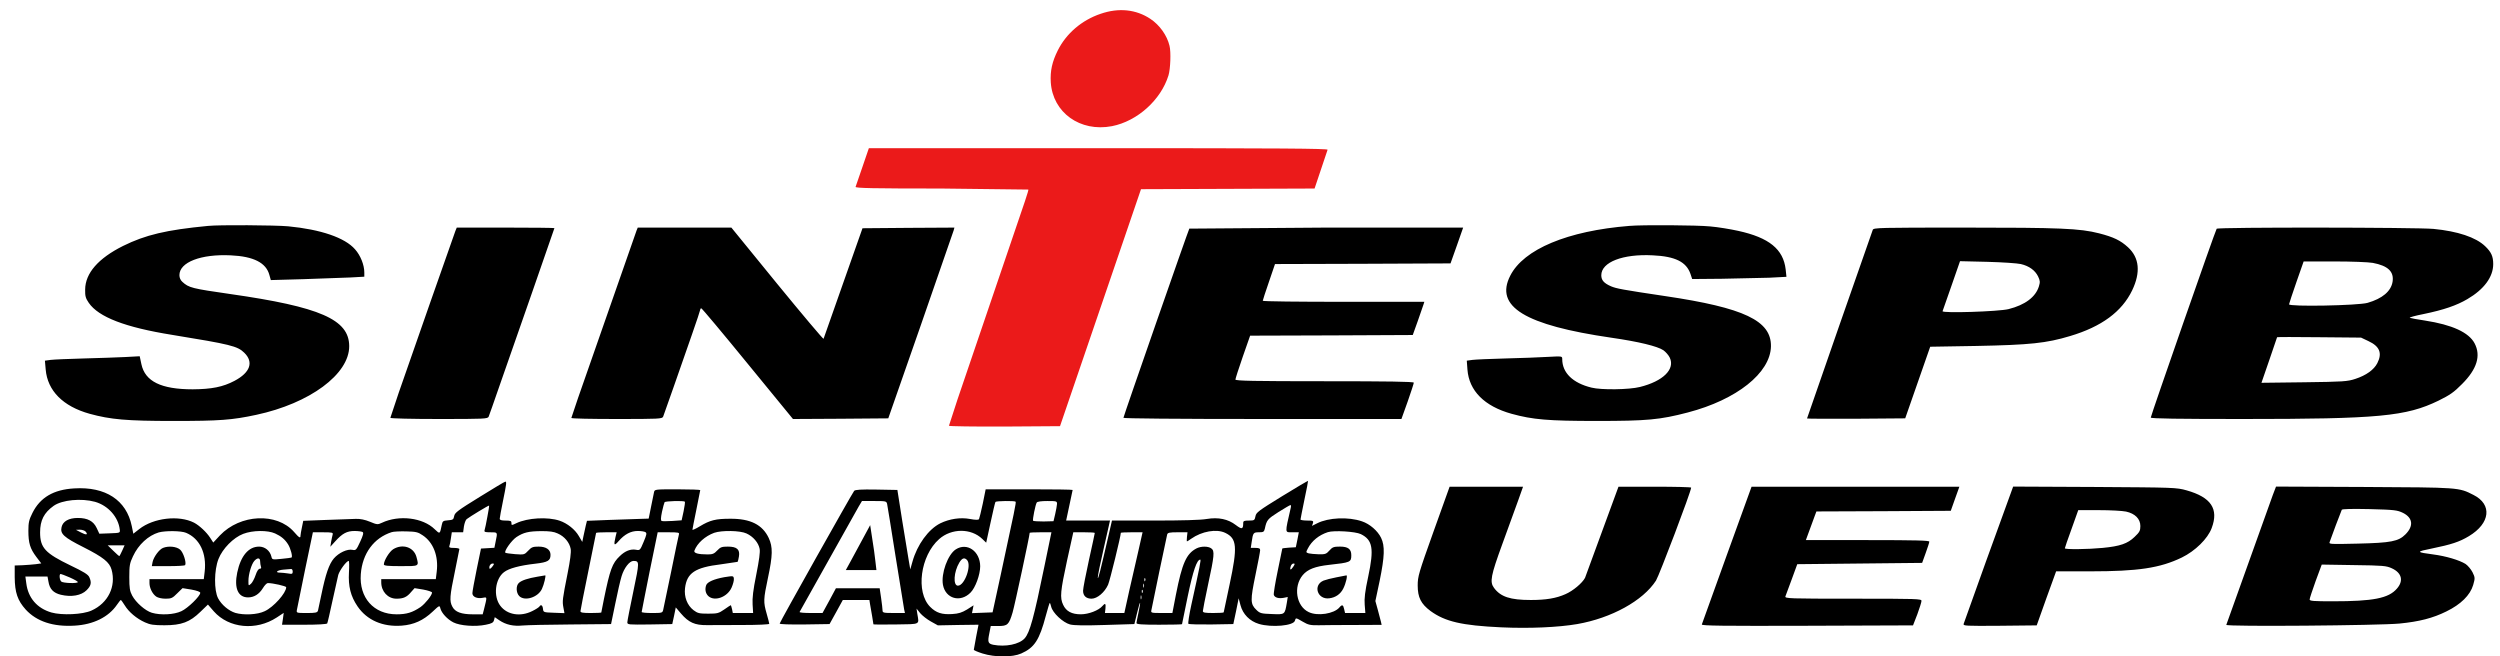 <svg xmlns="http://www.w3.org/2000/svg" width="1920" height="504" preserveAspectRatio="xMidYMid meet"  xmlns:v="https://vecta.io/nano"><path d="M845.294 10.594c-14.5 4.9-26.4 15.1-32.9 28.1-4.4 8.8-5.9 15.8-5.4 24.5 1.5 23.3 22.6 38.4 47 33.7 19.4-3.8 37.6-20.1 43.4-39 1.5-4.9 2-17.9.8-22.7-1.9-8-7.6-16-14.7-20.7-11-7.3-24.3-8.7-38.2-3.9zm-182.9 117.5l-5.3 15.4c-.4 1 13.2 1.3 66.1 1.3l66.6.8c0 1.3-1.4 5.6-16.5 49.7l-37.9 111.4-6.6 20.3c0 .4 19.2.7 42.7.6l42.6-.3 62.2-182 133.3-.5 10-29.8c.3-.9-35.3-1.2-175.9-1.2h-176.4l-4.9 14.3z" fill="#eb1a1a"/><path d="M159.794 173.494c-32.3 3.1-48.1 6.9-65.3 15.4-19 9.5-29 20.9-29.1 33.5-.1 5.1.4 6.7 2.8 10.2 7.5 10.9 27.9 18.8 64.1 24.6 44.8 7.3 50.1 8.6 55.3 13.7 7.4 7.2 4.6 15.2-7.5 21.6-8.9 4.7-17.6 6.4-32.1 6.5-24.3 0-36.6-6.1-39.4-19.3l-1.3-6.1-11 .6c-6 .3-20.4.8-32 1.1-11.5.3-23 .8-25.4 1.1l-4.4.6.6 6.8c1.4 16.3 13.3 28.3 33.8 34 16.1 4.4 28.3 5.5 64.4 5.5 35.3 0 44.9-.7 63.5-4.7 41.1-8.8 71.5-31.2 71.4-52.8-.1-20.4-22.2-30.1-91.5-40-29.2-4.2-31.7-4.8-36.6-9.3-1.5-1.3-2.3-3.2-2.3-5.2 0-9.9 16.5-16.3 39.4-15.2 17.6.8 27.2 5.7 29.7 15.1l1.1 3.9 25.1-.7 36-1.3 10.7-.6v-3.2c0-5.8-2.9-13.1-7.1-17.8-7.8-9-26.4-15.3-51.4-17.7-10-.9-53.1-1.2-61.5-.3zm1091.5 0c-47.4 3.8-81.1 17.9-91.4 38.2-12.2 23.8 11.1 38 77.8 47.7 20.8 3 35.2 6.5 39.8 9.6 1.8 1.3 4 3.8 4.9 5.7 4.2 8.9-5.2 18.1-22.9 22.5-8.3 2.1-29.8 2.4-37.2.5-14.4-3.5-22.5-11.4-22.5-21.9 0-2.3 0-2.3-11.2-1.7-6.2.4-20.7.9-32.3 1.2-11.5.3-23 .8-25.4 1.1l-4.4.6.5 6.8c1.2 16.3 13 28.2 33.9 34 16.3 4.5 28.2 5.5 65.4 5.5 38.6 0 48.5-.9 69.9-6.5 37.6-9.8 63.5-30.4 63.9-50.8.3-19.7-20.5-29.6-81.3-38.6-32.9-4.9-37.5-5.8-41.5-7.5-5.5-2.4-7.5-4.7-7.5-8.5 0-10.1 16.6-16.5 39.5-15.3 17.3.8 25.8 5 29 14.3l1.3 3.9 22.9-.2 36.2-.8 13.3-.7-.6-5.7c-1.8-15.5-12.7-24.4-36.5-29.6-5.9-1.3-15.5-2.9-21.5-3.4-9.8-1-51.9-1.3-62.1-.4zm-901.6 4c-.6 1.6-9.2 26-19.1 54.3l-24.4 69.9-6.4 19.2c0 .5 16.3.9 37.4.9 34.7 0 37.4-.1 38.1-1.8.4-.9 4.2-11.8 8.5-24.2l24.9-71.3 17.1-49.3c0-.2-16.9-.4-37.5-.4h-37.5l-1.1 2.7zm139.2-.5c-.7 1.9-17.9 51.2-45 128.8l-5.1 15.2c0 .5 15.7.8 34.9.8 32.3 0 34.9-.1 35.6-1.8.4-.9 4-11.4 8.2-23.2l13.9-39.8c3.5-10 6.4-18.7 6.4-19.2 0-.6.4-1 .8-1 .5 0 16.5 19.1 35.6 42.5l34.8 42.5 36.6-.2 36.6-.3 24.8-71 25.4-73.3.6-2.2-35.3.2-35.3.3-14.8 42-15.1 42.9c-.2.5-16.2-18.5-35.6-42.2l-35.2-43.2h-71.9l-.9 2.2zm424.5-1.4c-.8 1.3-50.6 144.2-50.6 145.3 0 .5 40.1.9 106.8.9h106.7l4.8-13.4c2.6-7.4 4.7-13.9 4.7-14.5 0-.8-20.3-1.1-68.5-1.1-54.1 0-68.5-.3-68.5-1.3 0-.6 2.5-8.5 5.6-17.4l5.7-16.3 62.4-.2 62.5-.3 3.8-10.6 4.4-12.7.7-2.2h-62c-34.2 0-62.1-.3-62.1-.8 0-.4 2.1-6.9 4.7-14.4l4.7-13.8 67.4-.2 67.4-.3 4.9-13.8 4.8-13.7h-104.9l-105.4.8zm524.9.9c-1.2 3.1-50.5 144.5-50.5 144.9 0 .2 17 .3 37.7.2l37.7-.3 19.2-55 35.5-.6c41-.8 53.7-2.1 71.9-7.6 24.2-7.2 39.8-18.7 47.7-35.1 6.6-13.8 5.6-25-3.2-33.1-5.8-5.3-11-7.8-22.2-10.7-14.9-3.8-30-4.4-103.8-4.4-65.1 0-69.3.1-70 1.7zm113.7 26.3c6.4 1.5 10.9 4.8 13.2 9.4 1.6 3.3 1.7 4.4.7 7.7-2.5 8.2-10.6 14.3-23.3 17.5-7.5 1.9-51.3 3.3-50.7 1.6.2-.5 3.3-9.4 6.9-19.7l6.5-18.7 21 .5c11.6.3 23.1 1.1 25.7 1.7zm150.4-27.1c-1.2 1.8-50.6 143.6-50.6 145 0 .8 21.7 1.1 70.3 1.1 104.8 0 125.8-2 150.7-14.1 8.7-4.3 11.8-6.4 18.1-12.8 11.4-11.4 14.6-21.7 9.6-31.2-4.4-8.4-17.3-14.3-38.1-17.5-5.6-.8-10.8-1.8-11.6-2.1s3.9-1.6 10.5-2.9c15.5-3.2 25.4-6.6 33.7-11.5 12.8-7.5 19.8-17 19.8-26.9 0-5.9-1.5-9.2-6.2-13.7-7.2-6.9-21.1-11.5-39.7-13.3-12.9-1.2-165.8-1.4-166.5-.1zm119.9 26.2c11.7 2.2 16.4 6.7 15.2 14.5-1.2 7.3-7.8 12.9-19.2 16.2-7.3 2.1-60.8 3.1-60.3 1.1.1-.8 2.7-8.5 5.7-17.2l5.5-15.7h23.6c13 0 26.3.5 29.5 1.1zm-3.3 60.1c8.6 4 10.7 9.2 6.8 16.9-2.6 5.1-8.6 9.4-16.9 12.1-6.1 2-9 2.2-39.4 2.6l-32.7.4 6-17.4 6-17.6c0-.2 14.5-.2 32.3 0l32.2.3 5.7 2.7zm-834.5 119.2c-18 11.1-19.8 12.4-20.3 15.3-.6 3.1-.9 3.3-5 3.3-3.7 0-4.4.3-4.4 1.9 0 4.8-1 5.1-5.6 1.6-6.1-4.7-13.5-6.2-22.5-4.7-4.4.8-19 1.2-39.8 1.2h-32.9l-2.7 11.7c-6.2 26.9-7.9 33.7-8.2 32.3-.2-.8 1.9-11.1 4.6-22.8l4.8-21.2h-33.7l.5-2.3 4.5-21.2c0-.3-15-.5-33.4-.5h-33.4l-2.2 10.9c-1.3 6-2.6 11.4-2.9 12-.5.7-2.6.7-6.9-.1-7.4-1.4-15.8-.1-22.8 3.3-9.2 4.6-17.8 16.5-21.4 29.4l-1.7 6-1.2-7-5-30.5-3.7-23.5-16.1-.3c-12-.2-16.3.1-17.1 1-1.8 2.3-57.2 100.9-57.2 101.9 0 .6 7.4.8 19.2.7l19.1-.3 5.1-9.2 5.1-9.3h20.4l.5 3.2 1.6 9.2 1 6.3c0 .2 7.8.2 17.3.1 19.3-.3 17.8.4 16.4-8.2l-.6-4 2.8 3.5c1.6 1.9 5.3 4.8 8.2 6.4l5.4 3 15.6-.3 15.6-.2-1.8 9.2-1.8 10c-.1.4 2.9 1.7 6.7 2.9 9.6 3 22.9 3 29.7 0 10.2-4.5 14-10.4 18.9-29 1.4-5.1 2.7-9.6 3-9.8.2-.2.7 1 1.1 2.8 1.1 4.8 9 12.2 14.5 13.7 3.2.8 11 .9 27 .4l22.4-.7 2.2-9c2.4-10 3.1-9.6.9.5-.8 3.6-1.4 7.1-1.5 7.7 0 1 4.1 1.3 17.5 1.3 9.6 0 17.5-.2 17.5-.4s2-9.9 4.4-21.5c4.1-19.6 7-28.1 9.6-28.1.7 0-.1 4.4-6.9 35-1.6 7.4-2.6 13.8-2.2 14.3.4.4 8.3.6 17.6.5l16.9-.3 2.1-9.9 2-9.9 1.4 5.3c1.8 6.9 7.1 12.3 14.2 14.4 9.7 2.9 26.6 1.4 27.6-2.5.7-2.4.6-2.4 6.1.8 4.1 2.4 5.7 2.8 12.2 2.7 4.1-.1 16.7-.2 27.9-.2l20.4-.1-.5-2.3c-.3-1.3-1.4-5.4-2.4-9.1l-1.9-6.9 3.3-15.6c3.8-18.6 4.1-26.7 1.1-32.9-2.6-5.4-8.7-10.7-14.7-12.7-10.4-3.6-25.8-2.9-34.4 1.5l-4 2 .7-2c.6-1.9.2-2.1-4.4-2.1-2.8 0-5.1-.4-5.1-.8 0-.5 1.4-7.3 3-15.2 1.7-7.8 2.9-14.4 2.8-14.5-.2-.1-9.2 5.2-20.1 11.9zm-303.2 5.8c.3 1.3 3.2 19.4 6.5 40.3l6.6 40.8.6 2.7h-8.6c-7.9 0-8.6-.2-8.6-2 0-1-.5-5.3-1.1-9.5l-1.1-7.5h-33.6l-5.1 9.5-5.2 9.5h-9c-5 0-8.8-.3-8.6-.8l45.4-81 2.5-4.2h9.4c8.9 0 9.4.1 9.9 2.2zm98.7-1.7c.5.6-.7 6.5-11.4 56l-6.3 29-15.8.6 1.2-6-5 3.2c-4 2.4-6.5 3.2-11.4 3.5-7.9.5-12.3-.9-16.9-5.5-11.3-11.3-7.6-39.3 6.9-52.1 9.5-8.4 24.5-8.4 33.1-.1l3 2.9 3.3-15.2c1.8-8.4 3.5-15.6 3.8-16.1.5-.8 14.7-1 15.5-.2zm31.8 1.7c-.1 1.3-.7 4.8-1.4 7.8l-1.3 5.5-7.6.2c-4.2 0-7.9-.2-8.1-.6-.5-.8 1.8-12.3 2.8-13.9.4-.8 3.6-1.2 8.2-1.2 7 0 7.4.1 7.4 2.2zm179.5 3c-4.6 20.2-4.7 18.8 1.4 18.8h4.8l-1.1 5.7-1.2 5.8-5.2.3c-2.9.2-5.2.5-5.2.7 0 .3-1.6 8-3.5 17.1-1.9 9.2-3.3 17.5-3 18.5.7 2.1 3.8 3 7.8 2.2l2.9-.6-.7 4.4c-1.6 9.3-1.4 9.1-11.4 8.7-8.3-.3-9.2-.5-12-3.2-4.7-4.5-4.7-7.4-.7-26.8 2-9.5 3.6-18.1 3.6-19.1 0-1.3-.9-1.7-3.6-1.7h-3.6l.7-4.6c1-7 1.3-7.4 5.6-7.4 3.4 0 3.9-.3 4.5-2.8 1.4-6.6 2.1-7.4 10.4-12.7 4.7-2.9 8.8-5.4 9.3-5.4.4-.1.5.9.2 2.1zm-50.2 19.3c8.9 4.3 9.4 10.7 3.3 39.3l-4.6 21.7c0 .3-3.6.5-8 .5-6.5 0-8-.3-8-1.5 0-.8 1.8-10 4-20.3 4.8-22.2 5.2-25.9 2.5-27.8-2.4-1.8-7.9-1.8-11.4 0-7.8 4.1-11 11.3-15.8 35.6l-2.7 14h-8.3c-8.1 0-8.3-.1-7.8-2.3.3-1.2 3-14.4 6-29.2l6.1-28.8c.4-1.4 1.8-1.7 8.1-1.7h7.5l-.4 3.5c-.2 1.9-.2 3.5 0 3.5s1.7-.9 3.2-2c8.2-5.8 19.6-7.8 26.3-4.5zm104 .9c9.1 4.5 10.3 11 5.7 32.6-2.5 11.6-3.1 16.9-2.7 21.7l.5 6.3h-15.6l-.7-3c-.7-3.4-1.6-3.7-3.6-1.3-4.1 4.9-16.8 6.9-23.6 3.6-9.6-4.5-12-19.5-4.6-28.4 3.8-4.5 9.5-6.7 20.4-7.9 16.2-1.8 16.9-2 16.9-7.4 0-4.7-2.5-6.6-8.7-6.6-4.8 0-5.8.4-8.1 3-2.4 2.7-3.2 3-8.2 2.9-3-.1-6.5-.4-7.7-.7-2.2-.7-2.2-.8-.7-3.7 3-5.9 8.6-10.4 15.4-12.6 4.7-1.5 21.2-.5 25.3 1.5zm-243 24.8c-8.1 39.6-11.2 50.7-15.1 55.2-4.2 4.7-14.7 6.8-24.2 5-4-.9-4.4-2-3-8.8l1.1-5.6h5.8c7.1 0 8.2-1 11-10.5 1.6-5.4 13.1-59 13.1-61.1 0-.2 3.8-.4 8.4-.4h8.3l-5.4 26.2zm38.7-25.7c0 .3-2 9.7-4.5 20.9-2.5 11.3-4.5 21.8-4.5 23.5 0 3.9 2.4 6.1 6.5 6.1 4.4 0 10.1-4.9 12.7-10.7 1.4-3.1 9.8-37.5 9.8-39.9 0-.2 3.8-.4 8.4-.4h8.3l-3.2 14.2-7.1 31-3.7 16.8h-14.9l.4-3.5c.4-3.8-.2-4.4-2.3-1.9-2.8 3.4-10.7 6.4-16.6 6.4-7 0-11.3-2.3-13.6-7.3-2.6-5.4-2.1-10.4 3-34l4.8-21.7h8.2c4.6 0 8.3.2 8.3.5zm152.4 26c-1.9 2.9-2.9 2.7-1.9-.4.3-1.2 1.3-2.1 2.1-2.1 1.2 0 1.2.4-.2 2.5zm-113.7 10.7c-.3.8-.6.5-.6-.6-.1-1.1.2-1.7.5-1.3.3.3.4 1.2.1 1.9zm-1 5c-.3.7-.5.2-.5-1.2s.2-1.9.5-1.3c.2.7.2 1.9 0 2.5zm-1 4c-.3.8-.6.5-.6-.6-.1-1.1.2-1.7.5-1.3.3.3.4 1.2.1 1.9zm-1 5c-.3.7-.5.2-.5-1.2s.2-1.9.5-1.3c.2.7.2 1.9 0 2.5z"/><path d="M662.894 413.294l-9.3 17.2-4 7.3h23.5l-.8-6.8c-.4-3.7-1.4-11.4-2.4-17.2l-1.6-10.5-5.4 10zm71.2 8.6c-6.2 3.9-11.5 18.7-9.9 27.3 2 10.6 13.3 13.8 21.1 6 3.8-3.7 7.5-13.9 7.5-20.3-.1-11.6-10.1-18.5-18.7-13zm8.5 8.1c3.9 3.9-1.7 19.8-6.9 19.8-3.9 0-3.2-10.7 1.1-17.8 2.1-3.4 3.8-4 5.8-2zm283.7 13.4c-3.8.7-8.3 1.9-9.8 2.5-8.4 3.5-4.7 14.8 4.4 13.6 4.9-.6 8.7-3.3 10.8-7.6 2-4 3.4-10.2 2.3-10-.4 0-3.8.7-7.7 1.5zm-658-61.7c-16.7 10.3-19.1 12.1-19.5 14.7-.5 2.6-.9 2.9-4.7 3.2s-4.2.6-4.8 3.5c-1.5 7.3-1.4 7.2-5.4 3.4-9.1-9-27.5-11.2-40.6-5-3.2 1.5-3.7 1.5-9.2-.8-3.9-1.6-7.4-2.3-10.8-2.2l-22.7.8-17.7.7-1 4.9c-.6 2.8-1.1 5.7-1.1 6.4 0 2.4-1 1.8-5-2.8-13.2-15-41.3-13.7-56.9 2.7l-5.1 5.5-2.4-3.7c-2.7-4.2-8.2-9.4-12.4-11.6-11.6-5.9-31-3.7-42 4.9l-4.6 3.6-1.2-5.9c-4.1-19.9-20.1-30.4-44.2-28.9-15.9.9-26.2 7-32.1 18.9-2.6 5.2-3.1 7.3-3.1 13.6 0 9.5 1.3 13.7 6.1 20.1l3.8 5-4.2.6c-2.3.3-6.9.6-10.2.8l-6 .2v9c.1 11.8 2.2 17.9 8.5 24.9 8.4 9.1 21 13.3 37.5 12.3 14.4-.8 26.1-6.6 32.5-16 1.4-2 2.7-3.7 3-3.7s1.6 1.9 3 4.1c3.1 5.1 9.1 10.2 15.6 13.1 4 1.8 6.7 2.2 14.9 2.2 13.1 0 19.5-2.4 27.6-10.3l5.8-5.6 4.5 5.2c11.6 13.1 32.5 15.1 48.4 4.7l5.3-3.5-.6 4.5-.7 4.6h17c10 0 17.3-.4 17.7-1 .3-.5 2.1-8.3 4-17.2l4.5-20.1c1.1-3.6 6.3-10.7 8-10.7.4 0 .5 4 .2 8.8-.6 10.8 1.3 18.3 6.6 26.1 7.2 10.6 19.4 15.9 33.9 14.8 9.3-.7 16.6-4 23.7-10.7 5.3-5 5.4-5 6-2.6.9 3.6 5.3 8.4 10 10.8 5.1 2.6 16.9 3.5 24.9 1.8 4.6-.9 5.8-1.6 6.3-3.5l.6-2.3 3.5 2.4c5 3.4 10.8 4.7 17.8 4 3.3-.3 20-.7 37-.8l31-.3 3.2-15.5c1.7-8.5 3.9-18.1 4.9-21.3 1.9-6.3 6.1-11.7 9.1-11.7 4.7.1 4.7.6-.1 23.5-2.5 11.9-4.6 22.6-4.6 23.6 0 1.9.8 1.9 17.2 1.7l17.3-.3 1.4-6.4 1.3-6.4 4 4.7c5.9 6.9 10.7 9 19.8 8.9l27.8-.1c11.1 0 20.2-.4 20.2-.9 0-.4-.9-4-2-7.8-2.6-9.1-2.5-10.9 1-27.5 3.7-17.3 3.8-23.7.6-30.6-4.8-10.2-14-14.9-29.6-14.8-11.1 0-15.5 1.1-23.3 5.8-3.1 1.9-5.7 3.1-5.7 2.6s1.4-7.4 3-15.3l3-15.1c0-.3-7.9-.6-17.5-.6-17.3 0-17.5 0-18 2.2-.3 1.3-1.3 6.3-2.3 11.3l-1.8 9-6.4.2-23.7.8-17.3.7-.9 3.6c-.5 2.1-1.3 5.7-1.8 8.2l-.9 4.4-2.7-4.6c-2.9-5-8.8-9.7-14.7-11.7-9.2-3.1-24.6-2.2-33.2 1.9-3.7 1.8-3.8 1.8-3.8-.1 0-1.6-.7-1.9-4.5-1.9-3.1 0-4.5-.4-4.5-1.4 0-.7 1.1-6.8 2.5-13.6 2.7-13.2 2.9-15 1.8-14.9-.5 0-9.3 5.3-19.8 11.8zm-295.3 3.7c10.1 2.9 17.9 11.7 19 21.4.3 2.5.2 2.5-7.7 2.8l-8 .3-2-4.3c-2.5-5.4-7-7.8-14.5-7.8-7 0-11.5 2.6-12.5 7-1.2 5.2 1.6 7.8 16.9 15.5 15.2 7.7 19.9 11.5 21.5 17.2 3.6 12.9-2.7 25.7-15.4 31.4-6.8 3.1-22.7 3.8-30.8 1.5-11-3.2-17.9-11.2-19.3-22.4l-.7-5.2h17l.7 3.8c.9 5.8 3.8 8.8 9.6 10.2 8 1.9 15.6.6 19.7-3.5 3.5-3.5 4-5.8 2.1-10-.9-2.1-4.4-4.2-14.4-9-19.5-9.4-23.4-13.6-23.4-25.4 0-9.3 3-15.1 10.4-20.4 6.5-4.6 21.2-6 31.8-3.1zm453-.1c.2.3-.2 3.6-1 7.4l-1.5 6.9-7.1.5c-3.9.2-7.6.3-8.2 0-.8-.3-.8-2.1.2-7 .8-3.6 1.7-6.9 2-7.4.5-.9 14.7-1.3 15.6-.4zm-151.7 11.6c-.8 4.6-1.8 9.2-2.1 10.1-.5 1.6.2 1.8 4.5 1.8 5.6 0 5.5-.2 4 6.9l-1 5-5.2.3-5.1.3-3.3 16c-1.8 8.8-3.3 17-3.3 18.3 0 2.8 3.7 4.4 8.1 3.5 3.3-.6 3.3-1.1.8 8.9l-1 3.8h-7.5c-9 0-13.7-1.8-15.8-5.9-2.3-4.3-2-8.1 1.9-26.7l3.5-17.5c0-.5-1.8-.9-4.1-.9-3.1 0-4-.3-3.6-1.4.3-.7.9-3.4 1.2-6l.7-4.6h8.7l.6-4.5c.4-2.4 1.3-5 2.1-5.6 2.4-1.9 16.9-10.7 17.2-10.4.2.1-.4 4-1.3 8.6zm-308.5 11.4c2.1 2.5.4 2.8-3.7.6l-3.8-2 3.1-.1c1.7 0 3.7.7 4.4 1.5zm77.1.9c10.5 4.4 15.9 15.7 14.3 29.8l-.7 5.8h-41.7v3c0 3.8 2.3 8.4 5.2 10.4 1.3.9 4.3 1.6 7.1 1.6 4.4 0 5.4-.4 9-4.1l4.1-4 6.8 1.1c4.3.8 6.8 1.7 6.8 2.5 0 2.5-9.5 11.8-14.5 14.1-5.7 2.7-16 3.2-22.7 1.2-5-1.5-12.2-7.8-15.1-13.2-1.8-3.4-2.2-5.7-2.2-14.1 0-8.9.3-10.7 2.8-16 4.2-9.1 11.8-16 19.8-18.4 5.2-1.4 17.2-1.3 21 .3zm68.4.5c4.6 2.1 7.5 4.5 9.9 8.3 2 3.1 3.7 9.6 2.7 10.2-.3.2-3.8.6-7.7 1-7.1.7-7.2.7-7.8-1.9-1.1-4.4-5-7.5-9.4-7.5-8.1 0-14.1 7.1-16.8 19.9-2.5 12 .6 19.1 8.3 19.1 4.6 0 8.5-2.4 11.4-7.1 1.3-2.2 3-3.9 3.8-3.9 3.8 0 14.1 2.3 14.1 3.2 0 4.4-9.7 15.3-16.5 18.4-5.6 2.7-16 3.2-22.6 1.3-5-1.6-10.5-6.1-13.2-11.2-3.2-6.1-3.1-21.6.3-30.2 3.1-7.9 11.4-16.4 19-19.3 7.3-2.8 18.8-2.9 24.5-.3zm67.2-1.1c.9.6.4 2.5-1.9 7.5-2.9 6.3-3.3 6.7-5.8 6.2-4-.9-10.6 2.2-14.4 6.6-3.7 4.4-6.3 11.9-9.6 27.9l-2.6 12.2c-.5 1.5-1.8 1.8-8.6 1.8-7.8 0-8-.1-7.6-2.3.2-1.2 3.1-15.1 6.3-31l6-28.7h7.8c7 0 7.8.2 7.4 1.7-.3 1-.8 3.5-1.2 5.6l-.6 3.8 3.8-4.2c5.4-6 8.9-7.9 14.8-7.9 2.8 0 5.5.4 6.2.8zm46.1 2.5c8.2 5.4 12.3 16 10.8 28l-.7 5.7h-41.9v2.4c0 7.1 5.1 12.6 11.7 12.6 5.3 0 8-1.2 11.3-5.2l2.6-2.9 6.7 1.1c3.7.7 6.7 1.7 6.7 2.3 0 2.1-5.2 8.5-8.8 11.1-6.2 4.2-10.7 5.6-18.4 5.6-17.6 0-28.9-12.8-27.5-30.9 1.2-15.8 10-27.8 23.7-32.2 1.4-.5 6.4-.7 11.1-.6 7.5.2 9.1.5 12.7 3zm103.7-1.4c5.3 2.3 9.1 7 10 11.9.4 2.6-.4 8.8-2.4 18.8-4 20.1-4.1 21.3-3.2 26.2l.8 4.3-8.1-.3c-8-.3-8.1-.3-8.4-3.1-.3-2.7-1.6-3.5-2.7-1.7-.4.6-2.8 2.2-5.5 3.5-9.1 4.6-19.3 2.9-24.5-4-5.6-7.2-4.1-20.7 2.8-25.9 3.8-2.9 11.9-5.1 24.2-6.5 9.5-1.1 11.5-2.3 11.5-6.8 0-4-3.4-6.3-9.1-6.3-4.4 0-5.5.4-8 3.1-2.9 3.1-3.1 3.2-10 2.7-3.8-.3-7.2-.8-7.6-1.1-1.1-1.2 4.7-9.4 8.5-12 5.5-3.6 9.3-4.5 19.2-4.6 6.2 0 9.6.4 12.5 1.8zm67.4-1c1.2.8.9 2-1.4 7.5-2.7 6.5-2.9 6.6-5.9 6-4.1-.7-8.3.9-12.4 4.9-5.8 5.5-7.5 10.2-12.2 33.1l-2 10.2c0 .2-3.6.4-8 .4-6.1 0-8-.3-8-1.4 0-.7 2.7-14.5 6-30.5l6-29.6c0-.3 3.6-.5 7.9-.5h7.9l-.9 3.7c-1.5 6.4-1 7 2.4 3.1 4.6-5.3 9.4-7.8 14.7-7.8 2.5 0 5.1.4 5.9.9zm77.6 1c5.1 2.3 9.2 7.1 10.1 11.8.5 2.4-.4 8.8-2.6 19.9-2.4 11.8-3.1 18-2.8 22.8l.4 6.6h-15.6l-.6-3c-.4-1.7-.8-3-1-3s-2.4 1.5-5 3.3c-4.2 2.9-5.2 3.2-12.3 3.2-6.9 0-8.1-.3-11.3-2.7-4.8-3.7-7.3-10.1-6.5-16.9 1.4-11.7 7.7-15.9 27.6-18.3l12.8-1.9c.2-.3.7-2.1 1-4.1.9-5.4-1.5-7.6-8.5-7.6-4.7 0-5.7.4-8.2 3-2.3 2.5-3.6 3-7.3 3-7.3 0-10.9-1-10.2-2.9 2.2-5.8 8.2-11.1 15.2-13.7 5.8-2 19.9-1.8 24.8.5zm-51.9.8c-.3 1-3 13.9-6 28.8l-6.1 29.2c-.5 2.2-1.1 2.3-8.5 2.3-4.4 0-8-.3-8-.8 0-.4 2.8-14.3 6.1-31l6.2-30.2h8.4c7.6 0 8.4.2 7.9 1.7zm-427.5 12.3c-1 2.2-2 4.1-2.2 4.3-.2.1-2.3-1.7-4.7-4.1l-4.3-4.2h13l-1.8 4zm105.9 8.4c0 1.3.3 3.1.6 4 .4 1 .1 1.6-.9 1.6s-2.2 1.9-3.2 4.9c-.9 2.7-2.5 5.7-3.5 6.6-2 1.8-2 1.7-2-2.2 0-5 2.3-12.9 4.6-15.4 2.4-2.6 4.4-2.4 4.4.5zm178.3 4c-1 1.3-2 2-2.1 1.5-.7-1.7.7-3.9 2.3-3.9 1.4 0 1.4.3-.2 2.4zm-153.3 3.7c0 1.9-.4 2.1-3.7 1.5-2.1-.3-4.8-.6-6-.6-4.3 0-2.3-1.9 2.5-2.3l6-.5c.6-.1 1.2.8 1.2 1.9zm-171.2 4.6c3.4 1.5 6.2 3.1 6.2 3.5 0 1.3-11.5.9-12.8-.4s-1.7-5.8-.4-5.8c.4 0 3.5 1.2 7 2.7zm71.6-22.7c-3 1.2-7.2 7-8 10.8l-.6 3.2h12.5c6.9 0 12.8-.3 13.1-.8 1.1-1.9-1.4-9.8-3.9-11.9-2.8-2.4-8.9-3-13.1-1.3zm176.8 1c-3 1.9-7.1 8.6-7.2 11.7 0 1 3.3 1.3 13 1.3 14.5 0 14 .3 12-7.2-2.1-7.4-10.6-10.2-17.8-5.8zm110.8 21.1c-7.2 1.2-12.1 2.8-14.2 4.7-2.5 2.1-2.3 7.7.2 10.2 4.2 4.2 14.4 1 17.4-5.5 1.6-3.3 3.3-10.6 2.5-10.4-.2.1-2.9.5-5.9 1zm143.4.4c-7.7 1.4-12.8 3.6-13.8 6-1.2 3.2-.6 6.4 1.6 8.5 4.8 4.4 14.7.8 17.9-6.6 1.1-2.5 1.9-5.5 1.7-6.8-.3-2.2-.4-2.2-7.4-1.1zm544.8-35.2c-11.5 32.2-12.2 34.6-12.2 41.6 0 9.1 2.5 14.1 9.9 19.6 11.2 8.1 23.9 11.1 54.2 12.5 21.6 1 43.9 0 58.4-2.5 26.3-4.6 50.5-17.9 60.5-33.4 2.5-4 27-68.5 27-71.4 0-.4-12.6-.7-27.9-.7h-27.9l-1 2.7-24.7 67.3c-2.1 4-9.2 10-15 12.5-7.1 3.2-15 4.5-26.6 4.5-15.8 0-23.2-2.4-28.3-9.3-3.4-4.6-2.5-9.3 6.4-33.7l12.1-33.3 3.8-10.7h-56.4l-12.3 34.3zm225.3 17.9l-19.3 53.6c-.3 1 16 1.2 80.9 1l81.3-.3 3.3-8.5c1.7-4.7 3.2-9.3 3.2-10.3.1-1.6-3.1-1.7-52.5-1.7-49.6 0-52.5-.1-52-1.8.3-.9 2.5-6.9 4.9-13.2l4.2-11.5 95.9-1 2.7-7.5c1.5-4.1 2.8-8.1 2.8-8.8.1-.9-10-1.2-47.4-1.2h-47.4l2.5-6.8 4-10.9 1.6-4.3 51.6-.2 51.6-.3 3.3-9.3 3.3-9.2h-159.6l-18.9 52.2zm217.7-46.5c-1.1 3.2-9.6 26.5-18.8 51.8l-17.1 47.8c-.5 1.6 1.1 1.7 27.8 1.5l28.3-.3 7.4-20.8 7.5-20.7h26.1c36.8 0 53.6-2.5 70.4-10.6 10.3-5 20-14.5 23-22.7 5.5-14.7-.5-23.6-19.3-28.9-7.8-2.2-9.5-2.2-70.6-2.6l-62.6-.3-2.1 5.8zm88.8 13.4c6.9 1.5 11 5.6 11 11.1 0 3.6-.6 4.7-4.5 8.4-5.3 5.1-11 7.1-24.5 8.4-11.2 1.1-29 1.3-29 .3 0-.4 2.3-7.1 5.2-15l5.1-14.3h15.8c8.7 0 18.1.5 20.9 1.1zm112.6-12.4l-35.6 99.4c0 1.5 117.4.5 133-1 15.3-1.5 25.7-4.2 36-9.3 11.1-5.4 18.3-12.5 20.6-20.3 1.5-5.3 1.5-5.7-.5-9.8-1.2-2.3-3.6-5.2-5.4-6.4-4.7-2.9-14.9-6-24.9-7.3-13.1-1.7-13.2-2.1-1.1-4.5 15.1-3.1 21.3-5.1 28.6-9.5 16.5-9.9 18.1-24.4 3.5-31.7-11.4-5.8-10.6-5.7-83.9-6.1l-67.7-.3-2.6 6.8zm100.1 13.4c7.6 3.8 8.3 10.1 1.9 16.5-5.4 5.4-11.1 6.5-36.5 7.1-21.7.5-22.4.5-21.7-1.3l4.7-12.8 4.6-11.9c.4-.6 7.6-.8 21.4-.5 19.3.5 21.2.8 25.6 2.9zm-8.5 42.6c7.6 3.5 9.1 9.6 3.8 15.6-6.4 7.4-18.1 9.7-49.2 9.7-14.7 0-17.8-.2-17.8-1.4 0-.8 2.1-7.1 4.6-14.1l4.7-12.7 24.6.4c22.6.3 25 .5 29.3 2.5z"/><defs /></svg>